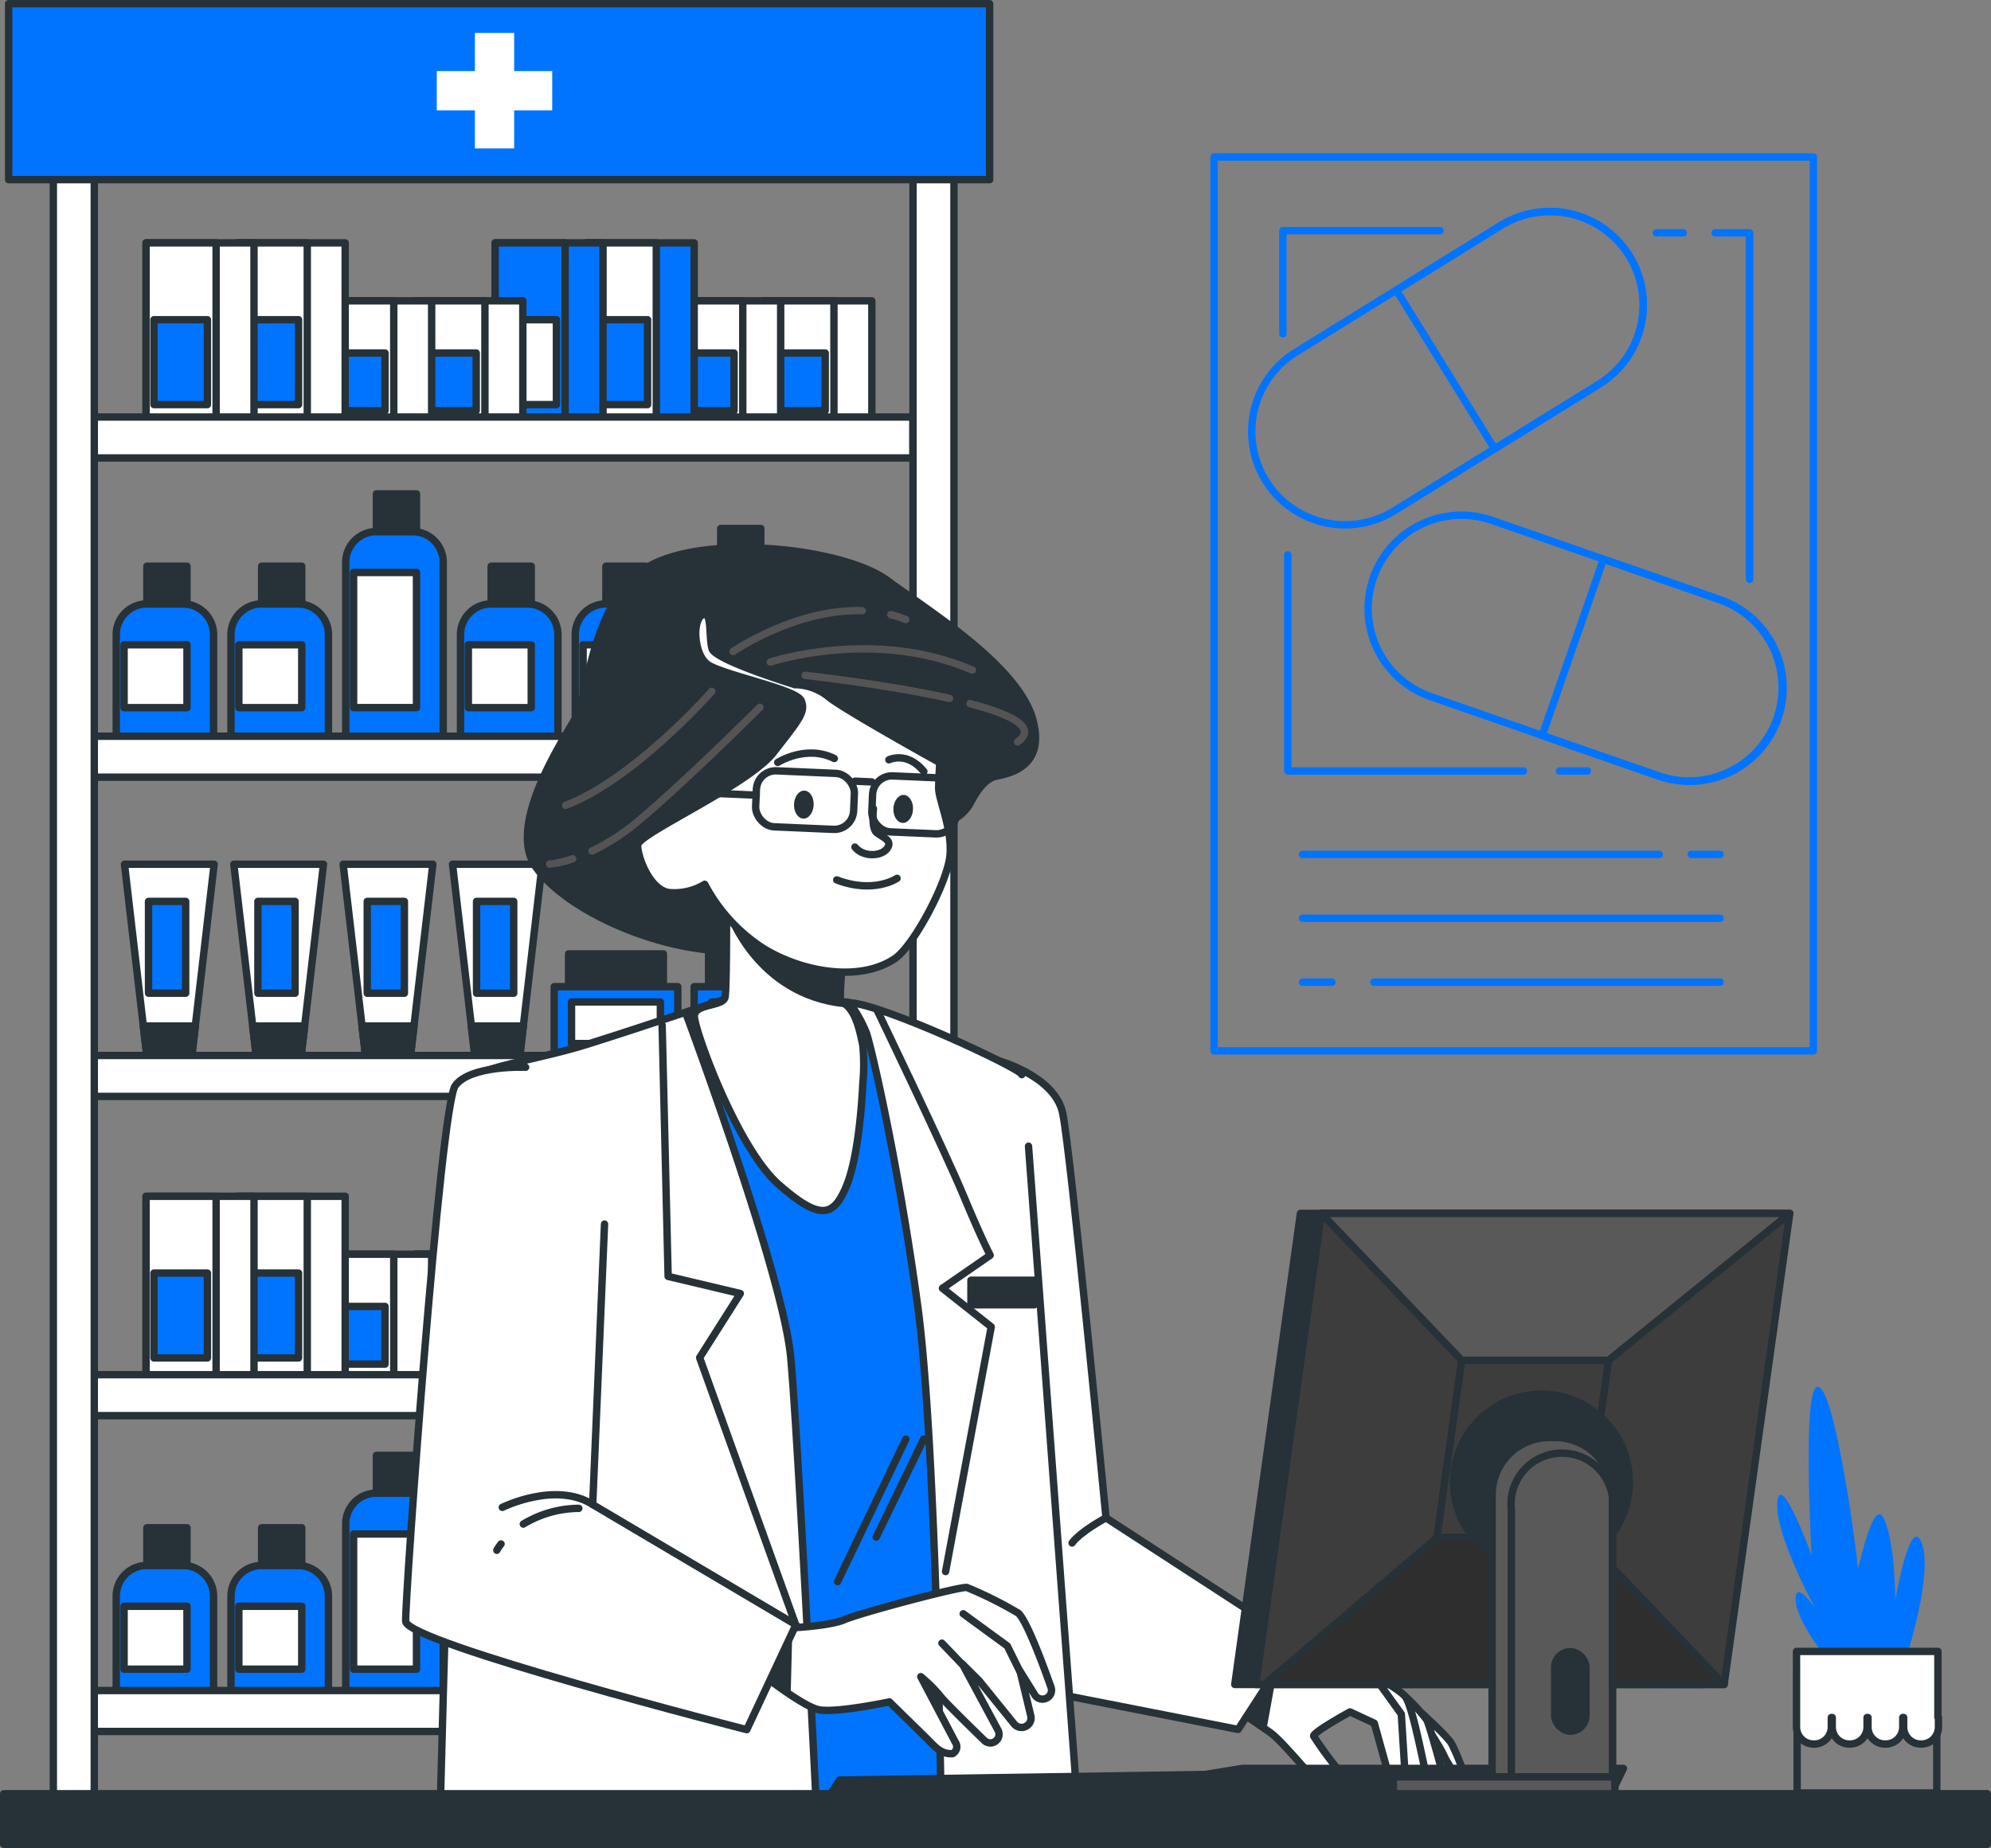 <svg xmlns="http://www.w3.org/2000/svg" width="269.285" height="250" viewBox="0 0 269.285 250"><rect x="0" y="0" width="269.285" height="250" fill="#808080" stroke="none"/><g transform="translate(-19.266 -110.72)"><g transform="translate(20.433 111.22)"><rect width="14.595" height="16.622" transform="translate(102.155 40.198)" fill="#fff" stroke="#263238" stroke-linecap="round" stroke-linejoin="round" stroke-width="1"/><rect width="9.47" height="16.622" transform="translate(102.155 40.198)" fill="#fff" stroke="#263238" stroke-linecap="round" stroke-linejoin="round" stroke-width="1"/><rect width="7.229" height="7.803" transform="translate(103.219 47.259)" fill="#0074ff" stroke="#263238" stroke-linecap="round" stroke-linejoin="round" stroke-width="1"/><rect width="14.595" height="16.622" transform="translate(89.824 40.198)" fill="#fff" stroke="#263238" stroke-linecap="round" stroke-linejoin="round" stroke-width="1"/><rect width="9.47" height="16.622" transform="translate(89.824 40.198)" fill="#fff" stroke="#263238" stroke-linecap="round" stroke-linejoin="round" stroke-width="1"/><rect width="7.229" height="7.803" transform="translate(90.888 47.259)" fill="#0074ff" stroke="#263238" stroke-linecap="round" stroke-linejoin="round" stroke-width="1"/><rect width="14.595" height="24.463" transform="translate(78.128 32.358)" fill="#0074ff" stroke="#263238" stroke-linecap="round" stroke-linejoin="round" stroke-width="1"/><rect width="9.47" height="24.463" transform="translate(78.128 32.358)" fill="#fff" stroke="#263238" stroke-linecap="round" stroke-linejoin="round" stroke-width="1"/><rect width="7.229" height="11.482" transform="translate(79.191 42.753)" fill="#0074ff" stroke="#263238" stroke-linecap="round" stroke-linejoin="round" stroke-width="1"/><rect width="14.595" height="24.463" transform="translate(65.797 32.358)" fill="#0074ff" stroke="#263238" stroke-linecap="round" stroke-linejoin="round" stroke-width="1"/><rect width="9.47" height="24.463" transform="translate(65.797 32.358)" fill="#0074ff" stroke="#263238" stroke-linecap="round" stroke-linejoin="round" stroke-width="1"/><rect width="7.229" height="11.482" transform="translate(66.86 42.753)" fill="#fff" stroke="#263238" stroke-linecap="round" stroke-linejoin="round" stroke-width="1"/><rect width="14.595" height="16.622" transform="translate(54.95 40.198)" fill="#fff" stroke="#263238" stroke-linecap="round" stroke-linejoin="round" stroke-width="1"/><rect width="9.47" height="16.622" transform="translate(54.95 40.198)" fill="#fff" stroke="#263238" stroke-linecap="round" stroke-linejoin="round" stroke-width="1"/><rect width="7.229" height="7.803" transform="translate(56.013 47.259)" fill="#0074ff" stroke="#263238" stroke-linecap="round" stroke-linejoin="round" stroke-width="1"/><rect width="14.595" height="16.622" transform="translate(42.619 40.198)" fill="#fff" stroke="#263238" stroke-linecap="round" stroke-linejoin="round" stroke-width="1"/><rect width="9.47" height="16.622" transform="translate(42.619 40.198)" fill="#fff" stroke="#263238" stroke-linecap="round" stroke-linejoin="round" stroke-width="1"/><rect width="7.229" height="7.803" transform="translate(43.682 47.259)" fill="#0074ff" stroke="#263238" stroke-linecap="round" stroke-linejoin="round" stroke-width="1"/><rect width="14.595" height="24.463" transform="translate(30.923 32.358)" fill="#fff" stroke="#263238" stroke-linecap="round" stroke-linejoin="round" stroke-width="1"/><rect width="9.47" height="24.463" transform="translate(30.923 32.358)" fill="#fff" stroke="#263238" stroke-linecap="round" stroke-linejoin="round" stroke-width="1"/><rect width="7.229" height="11.482" transform="translate(31.986 42.753)" fill="#0074ff" stroke="#263238" stroke-linecap="round" stroke-linejoin="round" stroke-width="1"/><rect width="14.595" height="24.463" transform="translate(18.592 32.358)" fill="#fff" stroke="#263238" stroke-linecap="round" stroke-linejoin="round" stroke-width="1"/><rect width="9.47" height="24.463" transform="translate(18.592 32.358)" fill="#fff" stroke="#263238" stroke-linecap="round" stroke-linejoin="round" stroke-width="1"/><rect width="7.229" height="11.482" transform="translate(19.655 42.753)" fill="#0074ff" stroke="#263238" stroke-linecap="round" stroke-linejoin="round" stroke-width="1"/><rect width="14.595" height="16.622" transform="translate(102.155 169.177)" fill="#fff" stroke="#263238" stroke-linecap="round" stroke-linejoin="round" stroke-width="1"/><rect width="9.47" height="16.622" transform="translate(102.155 169.177)" fill="#fff" stroke="#263238" stroke-linecap="round" stroke-linejoin="round" stroke-width="1"/><rect width="7.229" height="7.803" transform="translate(103.219 176.238)" fill="#0074ff" stroke="#263238" stroke-linecap="round" stroke-linejoin="round" stroke-width="1"/><rect width="14.595" height="16.622" transform="translate(89.824 169.177)" fill="#fff" stroke="#263238" stroke-linecap="round" stroke-linejoin="round" stroke-width="1"/><rect width="9.47" height="16.622" transform="translate(89.824 169.177)" fill="#fff" stroke="#263238" stroke-linecap="round" stroke-linejoin="round" stroke-width="1"/><rect width="7.229" height="7.803" transform="translate(90.888 176.238)" fill="#0074ff" stroke="#263238" stroke-linecap="round" stroke-linejoin="round" stroke-width="1"/><rect width="14.595" height="24.463" transform="translate(78.128 161.336)" fill="#0074ff" stroke="#263238" stroke-linecap="round" stroke-linejoin="round" stroke-width="1"/><rect width="9.47" height="24.463" transform="translate(78.128 161.336)" fill="#fff" stroke="#263238" stroke-linecap="round" stroke-linejoin="round" stroke-width="1"/><rect width="7.229" height="11.482" transform="translate(79.191 171.725)" fill="#0074ff" stroke="#263238" stroke-linecap="round" stroke-linejoin="round" stroke-width="1"/><rect width="14.595" height="24.463" transform="translate(65.797 161.336)" fill="#0074ff" stroke="#263238" stroke-linecap="round" stroke-linejoin="round" stroke-width="1"/><rect width="9.47" height="24.463" transform="translate(65.797 161.336)" fill="#0074ff" stroke="#263238" stroke-linecap="round" stroke-linejoin="round" stroke-width="1"/><rect width="7.229" height="11.482" transform="translate(66.86 171.725)" fill="#fff" stroke="#263238" stroke-linecap="round" stroke-linejoin="round" stroke-width="1"/><rect width="14.595" height="16.622" transform="translate(54.95 169.177)" fill="#fff" stroke="#263238" stroke-linecap="round" stroke-linejoin="round" stroke-width="1"/><rect width="9.47" height="16.622" transform="translate(54.95 169.177)" fill="#fff" stroke="#263238" stroke-linecap="round" stroke-linejoin="round" stroke-width="1"/><rect width="7.229" height="7.803" transform="translate(56.013 176.238)" fill="#0074ff" stroke="#263238" stroke-linecap="round" stroke-linejoin="round" stroke-width="1"/><rect width="14.595" height="16.622" transform="translate(42.619 169.177)" fill="#fff" stroke="#263238" stroke-linecap="round" stroke-linejoin="round" stroke-width="1"/><rect width="9.47" height="16.622" transform="translate(42.619 169.177)" fill="#fff" stroke="#263238" stroke-linecap="round" stroke-linejoin="round" stroke-width="1"/><rect width="7.229" height="7.803" transform="translate(43.682 176.238)" fill="#0074ff" stroke="#263238" stroke-linecap="round" stroke-linejoin="round" stroke-width="1"/><rect width="14.595" height="24.463" transform="translate(30.923 161.336)" fill="#fff" stroke="#263238" stroke-linecap="round" stroke-linejoin="round" stroke-width="1"/><rect width="9.47" height="24.463" transform="translate(30.923 161.336)" fill="#fff" stroke="#263238" stroke-linecap="round" stroke-linejoin="round" stroke-width="1"/><rect width="7.229" height="11.482" transform="translate(31.986 171.725)" fill="#0074ff" stroke="#263238" stroke-linecap="round" stroke-linejoin="round" stroke-width="1"/><rect width="14.595" height="24.463" transform="translate(18.592 161.336)" fill="#fff" stroke="#263238" stroke-linecap="round" stroke-linejoin="round" stroke-width="1"/><rect width="9.47" height="24.463" transform="translate(18.592 161.336)" fill="#fff" stroke="#263238" stroke-linecap="round" stroke-linejoin="round" stroke-width="1"/><rect width="7.229" height="11.482" transform="translate(19.655 171.725)" fill="#0074ff" stroke="#263238" stroke-linecap="round" stroke-linejoin="round" stroke-width="1"/><path d="M43.731,217.37h4.888a4.146,4.146,0,0,1,4.146,4.146v14.136H39.6V221.516a4.146,4.146,0,0,1,4.131-4.146Z" transform="translate(-25.047 -136.17)" fill="#0074ff" stroke="#263238" stroke-linecap="round" stroke-linejoin="round" stroke-width="1"/><rect width="5.424" height="5.102" transform="translate(18.699 76.098)" fill="#263238" stroke="#263238" stroke-linecap="round" stroke-linejoin="round" stroke-width="1"/><rect width="8.506" height="8.506" transform="translate(15.616 86.73)" fill="#fff" stroke="#263238" stroke-linecap="round" stroke-linejoin="round" stroke-width="1"/><path d="M64.036,217.37h4.888a4.146,4.146,0,0,1,4.146,4.146v14.136H59.89V221.516A4.146,4.146,0,0,1,64.036,217.37Z" transform="translate(-29.816 -136.17)" fill="#0074ff" stroke="#263238" stroke-linecap="round" stroke-linejoin="round" stroke-width="1"/><rect width="5.424" height="5.102" transform="translate(34.22 76.098)" fill="#263238" stroke="#263238" stroke-linecap="round" stroke-linejoin="round" stroke-width="1"/><rect width="8.506" height="8.506" transform="translate(31.137 86.73)" fill="#fff" stroke="#263238" stroke-linecap="round" stroke-linejoin="round" stroke-width="1"/><path d="M84.326,204.58h4.9a4.146,4.146,0,0,1,4.138,4.146v23.92H80.18v-23.92A4.146,4.146,0,0,1,84.326,204.58Z" transform="translate(-34.585 -133.164)" fill="#0074ff" stroke="#263238" stroke-linecap="round" stroke-linejoin="round" stroke-width="1"/><rect width="5.424" height="5.102" transform="translate(49.741 66.314)" fill="#263238" stroke="#263238" stroke-linecap="round" stroke-linejoin="round" stroke-width="1"/><rect width="8.506" height="18.282" transform="translate(46.658 76.947)" fill="#fff" stroke="#263238" stroke-linecap="round" stroke-linejoin="round" stroke-width="1"/><path d="M104.616,217.37H109.5a4.146,4.146,0,0,1,4.146,4.146v14.136H100.47V221.516A4.146,4.146,0,0,1,104.616,217.37Z" transform="translate(-39.354 -136.17)" fill="#0074ff" stroke="#263238" stroke-linecap="round" stroke-linejoin="round" stroke-width="1"/><rect width="5.424" height="5.102" transform="translate(65.262 76.098)" fill="#263238" stroke="#263238" stroke-linecap="round" stroke-linejoin="round" stroke-width="1"/><rect width="8.506" height="8.506" transform="translate(62.179 86.73)" fill="#fff" stroke="#263238" stroke-linecap="round" stroke-linejoin="round" stroke-width="1"/><path d="M124.906,217.37h4.888a4.146,4.146,0,0,1,4.146,4.146v14.136H120.76V221.516A4.146,4.146,0,0,1,124.906,217.37Z" transform="translate(-44.123 -136.17)" fill="#0074ff" stroke="#263238" stroke-linecap="round" stroke-linejoin="round" stroke-width="1"/><rect width="5.424" height="5.102" transform="translate(80.783 76.098)" fill="#263238" stroke="#263238" stroke-linecap="round" stroke-linejoin="round" stroke-width="1"/><rect width="8.506" height="8.506" transform="translate(77.7 86.73)" fill="#fff" stroke="#263238" stroke-linecap="round" stroke-linejoin="round" stroke-width="1"/><path d="M145.2,210.7h4.888a4.146,4.146,0,0,1,4.146,4.146v19.246H141.05V214.846A4.146,4.146,0,0,1,145.2,210.7Z" transform="translate(-48.893 -134.602)" fill="#0074ff" stroke="#263238" stroke-linecap="round" stroke-linejoin="round" stroke-width="1"/><rect width="5.424" height="5.102" transform="translate(96.311 70.995)" fill="#263238" stroke="#263238" stroke-linecap="round" stroke-linejoin="round" stroke-width="1"/><rect width="8.506" height="13.609" transform="translate(93.221 81.621)" fill="#fff" stroke="#263238" stroke-linecap="round" stroke-linejoin="round" stroke-width="1"/><path d="M43.731,387.42h4.888a4.146,4.146,0,0,1,4.146,4.146V405.7H39.6V391.566a4.146,4.146,0,0,1,4.131-4.146Z" transform="translate(-25.047 -176.14)" fill="#0074ff" stroke="#263238" stroke-linecap="round" stroke-linejoin="round" stroke-width="1"/><rect width="5.424" height="5.102" transform="translate(18.699 206.178)" fill="#263238" stroke="#263238" stroke-linecap="round" stroke-linejoin="round" stroke-width="1"/><rect width="8.506" height="8.506" transform="translate(15.616 216.803)" fill="#fff" stroke="#263238" stroke-linecap="round" stroke-linejoin="round" stroke-width="1"/><path d="M64.036,387.42h4.888a4.146,4.146,0,0,1,4.146,4.146V405.7H59.89V391.566A4.146,4.146,0,0,1,64.036,387.42Z" transform="translate(-29.816 -176.14)" fill="#0074ff" stroke="#263238" stroke-linecap="round" stroke-linejoin="round" stroke-width="1"/><rect width="5.424" height="5.102" transform="translate(34.22 206.178)" fill="#263238" stroke="#263238" stroke-linecap="round" stroke-linejoin="round" stroke-width="1"/><rect width="8.506" height="8.506" transform="translate(31.137 216.803)" fill="#fff" stroke="#263238" stroke-linecap="round" stroke-linejoin="round" stroke-width="1"/><path d="M84.326,374.63h4.9a4.146,4.146,0,0,1,4.146,4.146V402.7H80.18v-23.92A4.146,4.146,0,0,1,84.326,374.63Z" transform="translate(-34.585 -173.133)" fill="#0074ff" stroke="#263238" stroke-linecap="round" stroke-linejoin="round" stroke-width="1"/><rect width="5.424" height="5.102" transform="translate(49.741 196.394)" fill="#263238" stroke="#263238" stroke-linecap="round" stroke-linejoin="round" stroke-width="1"/><rect width="8.506" height="18.282" transform="translate(46.658 207.027)" fill="#fff" stroke="#263238" stroke-linecap="round" stroke-linejoin="round" stroke-width="1"/><path d="M104.616,387.42H109.5a4.146,4.146,0,0,1,4.146,4.146V405.7H100.47V391.566A4.146,4.146,0,0,1,104.616,387.42Z" transform="translate(-39.354 -176.14)" fill="#0074ff" stroke="#263238" stroke-linecap="round" stroke-linejoin="round" stroke-width="1"/><rect width="5.424" height="5.102" transform="translate(65.262 206.178)" fill="#263238" stroke="#263238" stroke-linecap="round" stroke-linejoin="round" stroke-width="1"/><rect width="8.506" height="8.506" transform="translate(62.179 216.803)" fill="#fff" stroke="#263238" stroke-linecap="round" stroke-linejoin="round" stroke-width="1"/><path d="M124.906,387.42h4.888a4.146,4.146,0,0,1,4.146,4.146V405.7H120.76V391.566A4.146,4.146,0,0,1,124.906,387.42Z" transform="translate(-44.123 -176.14)" fill="#0074ff" stroke="#263238" stroke-linecap="round" stroke-linejoin="round" stroke-width="1"/><rect width="5.424" height="5.102" transform="translate(80.783 206.178)" fill="#263238" stroke="#263238" stroke-linecap="round" stroke-linejoin="round" stroke-width="1"/><rect width="8.506" height="8.506" transform="translate(77.7 216.803)" fill="#fff" stroke="#263238" stroke-linecap="round" stroke-linejoin="round" stroke-width="1"/><path d="M145.2,380.75h4.888a4.146,4.146,0,0,1,4.146,4.146v19.246H141.05V384.9a4.146,4.146,0,0,1,4.154-4.146Z" transform="translate(-48.893 -174.572)" fill="#0074ff" stroke="#263238" stroke-linecap="round" stroke-linejoin="round" stroke-width="1"/><rect width="5.424" height="5.102" transform="translate(96.311 201.076)" fill="#263238" stroke="#263238" stroke-linecap="round" stroke-linejoin="round" stroke-width="1"/><rect width="8.506" height="13.609" transform="translate(93.221 211.701)" fill="#fff" stroke="#263238" stroke-linecap="round" stroke-linejoin="round" stroke-width="1"/><path d="M53.185,263.41H41.06l3.029,26.024h6.066Z" transform="translate(-25.39 -146.992)" fill="#fff" stroke="#263238" stroke-linecap="round" stroke-linejoin="round" stroke-width="1"/><path d="M44.39,292.02l.482,4.138h6.066l.482-4.138Z" transform="translate(-26.173 -153.716)" fill="#263238" stroke="#263238" stroke-linecap="round" stroke-linejoin="round" stroke-width="1"/><rect width="5.026" height="12.423" transform="translate(18.921 121.444)" fill="#0074ff" stroke="#263238" stroke-linecap="round" stroke-linejoin="round" stroke-width="1"/><path d="M72.522,263.41H60.39l3.037,26.024h6.058Z" transform="translate(-29.934 -146.992)" fill="#fff" stroke="#263238" stroke-linecap="round" stroke-linejoin="round" stroke-width="1"/><path d="M63.73,292.02l.482,4.138H70.27l.482-4.138Z" transform="translate(-30.719 -153.716)" fill="#263238" stroke="#263238" stroke-linecap="round" stroke-linejoin="round" stroke-width="1"/><rect width="5.026" height="12.423" transform="translate(33.715 121.444)" fill="#0074ff" stroke="#263238" stroke-linecap="round" stroke-linejoin="round" stroke-width="1"/><path d="M91.852,263.41H79.72l3.037,26.024h6.058Z" transform="translate(-34.477 -146.992)" fill="#fff" stroke="#263238" stroke-linecap="round" stroke-linejoin="round" stroke-width="1"/><path d="M83.06,292.02l.482,4.138H89.6l.49-4.138Z" transform="translate(-35.262 -153.716)" fill="#263238" stroke="#263238" stroke-linecap="round" stroke-linejoin="round" stroke-width="1"/><rect width="5.026" height="12.423" transform="translate(48.502 121.444)" fill="#0074ff" stroke="#263238" stroke-linecap="round" stroke-linejoin="round" stroke-width="1"/><path d="M111.185,263.41H99.06l3.029,26.024h6.066Z" transform="translate(-39.023 -146.992)" fill="#fff" stroke="#263238" stroke-linecap="round" stroke-linejoin="round" stroke-width="1"/><path d="M102.39,292.02l.482,4.138h6.066l.482-4.138Z" transform="translate(-39.806 -153.716)" fill="#263238" stroke="#263238" stroke-linecap="round" stroke-linejoin="round" stroke-width="1"/><rect width="5.026" height="12.423" transform="translate(63.288 121.444)" fill="#0074ff" stroke="#263238" stroke-linecap="round" stroke-linejoin="round" stroke-width="1"/><rect width="12.821" height="4.437" transform="translate(75.734 128.543)" fill="#263238" stroke="#263238" stroke-linecap="round" stroke-linejoin="round" stroke-width="1"/><rect width="16.714" height="9.761" transform="translate(73.791 132.98)" fill="#0074ff" stroke="#263238" stroke-linecap="round" stroke-linejoin="round" stroke-width="1"/><rect width="12.017" height="5.622" transform="translate(76.132 135.053)" fill="#fff" stroke="#263238" stroke-linecap="round" stroke-linejoin="round" stroke-width="1"/><rect width="12.821" height="4.437" transform="translate(94.667 128.543)" fill="#263238" stroke="#263238" stroke-linecap="round" stroke-linejoin="round" stroke-width="1"/><rect width="16.714" height="9.761" transform="translate(92.716 132.98)" fill="#0074ff" stroke="#263238" stroke-linecap="round" stroke-linejoin="round" stroke-width="1"/><rect width="12.017" height="5.622" transform="translate(95.064 135.053)" fill="#fff" stroke="#263238" stroke-linecap="round" stroke-linejoin="round" stroke-width="1"/><rect width="5.538" height="111.837" transform="translate(122.312 55.918) rotate(90)" fill="#fff" stroke="#263238" stroke-linecap="round" stroke-linejoin="round" stroke-width="1"/><rect width="5.538" height="111.837" transform="translate(122.32 99.1) rotate(90)" fill="#fff" stroke="#263238" stroke-linecap="round" stroke-linejoin="round" stroke-width="1"/><rect width="5.538" height="111.837" transform="translate(122.312 142.289) rotate(90)" fill="#fff" stroke="#263238" stroke-linecap="round" stroke-linejoin="round" stroke-width="1"/><rect width="5.538" height="111.837" transform="translate(122.312 185.478) rotate(90)" fill="#fff" stroke="#263238" stroke-linecap="round" stroke-linejoin="round" stroke-width="1"/><rect width="5.538" height="115.061" transform="translate(125.545 228.201) rotate(90)" fill="#fff" stroke="#263238" stroke-linecap="round" stroke-linejoin="round" stroke-width="1"/><rect width="5.538" height="223.68" transform="translate(6.047 23.255)" fill="#fff" stroke="#263238" stroke-linecap="round" stroke-linejoin="round" stroke-width="1"/><rect width="5.538" height="223.68" transform="translate(122.32 23.255)" fill="#fff" stroke="#263238" stroke-linecap="round" stroke-linejoin="round" stroke-width="1"/><rect width="132.679" height="23.805" transform="translate(0)" fill="#0074ff" stroke="#263238" stroke-linecap="round" stroke-linejoin="round" stroke-width="1"/><path d="M300.033,121.556h-5.148V116.4h-5.309v5.156H284.42v5.309h5.156v5.148h5.309v-5.148h5.148Z" transform="translate(-226.512 -112.438)" fill="#fff"/></g><g transform="translate(183.47 131.958)"><rect width="81.062" height="120.924" fill="none" stroke="#0074ff" stroke-linecap="round" stroke-linejoin="round" stroke-width="1"/><path d="M411.923,171.342l-27.684,17.127a12.622,12.622,0,0,1-17.38-4.092h0A12.622,12.622,0,0,1,370.952,167l27.7-17.135a12.629,12.629,0,0,1,17.38,4.092h0A12.622,12.622,0,0,1,411.923,171.342Z" transform="translate(-359.876 -140.598)" fill="none" stroke="#0074ff" stroke-linecap="round" stroke-linejoin="round" stroke-width="1"/><path d="M404.661,149.869l-14.121,8.743,13.287,21.465,14.121-8.736a12.625,12.625,0,0,0-13.287-21.472Z" transform="translate(-365.885 -140.598)" fill="none" stroke="#0074ff" stroke-linecap="round" stroke-linejoin="round" stroke-width="1"/><path d="M424.785,236.938l-30.751-10.709a12.614,12.614,0,0,1-7.78-16.064h0a12.614,12.614,0,0,1,16.064-7.78l30.751,10.709a12.622,12.622,0,0,1,7.78,16.064h0a12.622,12.622,0,0,1-16.064,7.78Z" transform="translate(-364.714 -153.221)" fill="none" stroke="#0074ff" stroke-linecap="round" stroke-linejoin="round" stroke-width="1"/><path d="M440.3,214.914l-15.689-5.454-8.284,23.851,15.689,5.454a12.625,12.625,0,1,0,8.284-23.851Z" transform="translate(-371.947 -155.049)" fill="none" stroke="#0074ff" stroke-linecap="round" stroke-linejoin="round" stroke-width="1"/><line x2="3.909" transform="translate(64.532 94.349)" fill="none" stroke="#0074ff" stroke-linecap="round" stroke-linejoin="round" stroke-width="1"/><line x2="48.253" transform="translate(11.964 94.349)" fill="none" stroke="#0074ff" stroke-linecap="round" stroke-linejoin="round" stroke-width="1"/><line x2="56.477" transform="translate(11.964 102.986)" fill="none" stroke="#0074ff" stroke-linecap="round" stroke-linejoin="round" stroke-width="1"/><line x2="46.823" transform="translate(21.618 111.63)" fill="none" stroke="#0074ff" stroke-linecap="round" stroke-linejoin="round" stroke-width="1"/><line x2="3.985" transform="translate(11.964 111.63)" fill="none" stroke="#0074ff" stroke-linecap="round" stroke-linejoin="round" stroke-width="1"/><line x2="3.787" transform="translate(46.716 83.059)" fill="none" stroke="#0074ff" stroke-linecap="round" stroke-linejoin="round" stroke-width="1"/><path d="M371.34,208.69v29.237h31.891" transform="translate(-361.373 -154.868)" fill="none" stroke="#0074ff" stroke-linecap="round" stroke-linejoin="round" stroke-width="1"/><line x1="3.649" transform="translate(59.804 10.258)" fill="none" stroke="#0074ff" stroke-linecap="round" stroke-linejoin="round" stroke-width="1"/><path d="M451.559,198.624V151.74H446.9" transform="translate(-379.133 -141.482)" fill="none" stroke="#0074ff" stroke-linecap="round" stroke-linejoin="round" stroke-width="1"/><path d="M391.736,151.36H370.47v13.953" transform="translate(-361.168 -141.393)" fill="none" stroke="#0074ff" stroke-linecap="round" stroke-linejoin="round" stroke-width="1"/></g><g transform="translate(74.135 184.822)"><path d="M279.77,258.263c-2.983,3.289-14.006,3.756-23.675,3.718s-21.954-5.5-26.062-11.367,4.184-17.839,5.638-20.615,2.035-16.416,10.365-20.417,25.871-1.92,31.57,2.295,17.709,11.581,19.667,18.871-4.873,7.374-5.454,7.726-1.53.7-3,3.481a5.485,5.485,0,0,1-4.483,2.838Z" transform="translate(-212.436 -207.438)" fill="#263238" stroke="#263238" stroke-linecap="round" stroke-linejoin="round" stroke-width="1"/><path d="M307.17,235c5.538,1.461,9.18,3.243,6.418,5.186" transform="translate(-230.833 -213.916)" fill="none" stroke="#545454" stroke-linecap="round" stroke-linejoin="round" stroke-width="1"/><path d="M278,230s10.923,1.2,19.529,3.121" transform="translate(-223.977 -212.741)" fill="none" stroke="#545454" stroke-linecap="round" stroke-linejoin="round" stroke-width="1"/><path d="M271.84,227.11s14.022-4.674,27.332,1.079" transform="translate(-222.529 -211.641)" fill="none" stroke="#545454" stroke-linecap="round" stroke-linejoin="round" stroke-width="1"/><path d="M293.15,219.27a15.789,15.789,0,0,1,2.035.665" transform="translate(-227.538 -210.219)" fill="none" stroke="#545454" stroke-linecap="round" stroke-linejoin="round" stroke-width="1"/><path d="M265.26,224.082s8.468-5.806,17.464-5.515" transform="translate(-220.982 -210.051)" fill="none" stroke="#545454" stroke-linecap="round" stroke-linejoin="round" stroke-width="1"/><path d="M235.943,262.44a13.771,13.771,0,0,1-3.113.719" transform="translate(-213.36 -220.366)" fill="none" stroke="#545454" stroke-linecap="round" stroke-linejoin="round" stroke-width="1"/><path d="M263.026,235.65s-10.067,10.067-16.538,15.46a28.914,28.914,0,0,1-6.158,3.985" transform="translate(-215.123 -214.069)" fill="none" stroke="#545454" stroke-linecap="round" stroke-linejoin="round" stroke-width="1"/><path d="M255.424,232.83S245,244.694,235.65,248.259" transform="translate(-214.023 -213.406)" fill="none" stroke="#545454" stroke-linecap="round" stroke-linejoin="round" stroke-width="1"/><path d="M387,413.52s3.6,3.251,4.077,4.177,2.241,4.873,1.591,4.972-2.218-2.417-2.685-3.473-2.295-3.825-2.295-3.825Z" transform="translate(-249.597 -255.877)" fill="#fff" stroke="#263238" stroke-linecap="round" stroke-linejoin="round" stroke-width="1"/><path d="M384.05,410.53a22.381,22.381,0,0,1,2.96,3.22c.474.926,2.693,9.279,2.693,9.279s-1.071.857-1.821.444-3.373-8.667-3.373-8.667Z" transform="translate(-248.904 -255.174)" fill="#fff" stroke="#263238" stroke-linecap="round" stroke-linejoin="round" stroke-width="1"/><path d="M376.655,405.82s4.544,2.394,5.653,3.6,2.869,11.222,3.22,12.14-1.752,1.6-2.249,1.193-2.54-9.149-2.54-9.149l-4.1-6.625Z" transform="translate(-247.162 -254.067)" fill="#fff" stroke="#263238" stroke-linecap="round" stroke-linejoin="round" stroke-width="1"/><path d="M360.891,404.37l8.6.168a4.75,4.75,0,0,1,3.741,1.958l3.611,5.018.62,9.983a.91.91,0,0,1-.933.949h0a.933.933,0,0,1-.841-.673l-2.5-9.026-3.282-1.53s-5.026,2.754-4.919,3.274a48.509,48.509,0,0,0,3.534,4.8c.612.8,2.1,2.157,1.683,2.914s-2.968,0-3.825-.558-5.531-6.433-7.282-7.65-3.633-2.486-3.633-2.486Z" transform="translate(-242.184 -253.726)" fill="#fff" stroke="#263238" stroke-linecap="round" stroke-linejoin="round" stroke-width="1"/><path d="M359.589,407.39l-1.17,6.464-1.958-1.568,3.129-4.9" transform="translate(-242.419 -254.436)" fill="#263238" stroke="#263238" stroke-linecap="round" stroke-linejoin="round" stroke-width="1"/><path d="M310.148,297.6s7.734,2.065,8.82,7.114,5.867,54.778,5.867,54.778l25.626,16.653L342.7,388.116l-24.333-4.781L304.12,296Z" transform="translate(-230.116 -228.254)" fill="#fff" stroke="#263238" stroke-linecap="round" stroke-linejoin="round" stroke-width="1"/><path d="M329.79,379s-3.389,1.79-4.59,3.4" transform="translate(-235.071 -247.763)" fill="none" stroke="#263238" stroke-linecap="round" stroke-linejoin="round" stroke-width="1"/><path d="M293.062,307.1,299.9,399l-86.371-3.519S215.963,300.532,217,298.5s9.424-3.006,16.347-5.179S252.619,287,252.619,287l16.248.688c4.544.2,23.323,8.973,23.293,9.73" transform="translate(-208.824 -226.139)" fill="#fff" stroke="#263238" stroke-linecap="round" stroke-linejoin="round" stroke-width="1"/><rect width="8.575" height="3.32" transform="translate(76.452 99.094)" fill="#263238" stroke="#263238" stroke-linecap="round" stroke-linejoin="round" stroke-width="1"/><path d="M252.72,291.87l.811,33.987,9.761,2.318-5.5,8.675L271.507,375" transform="translate(-218.035 -227.283)" fill="#fff" stroke="#263238" stroke-linecap="round" stroke-linejoin="round" stroke-width="1"/><path d="M290.77,289.3s9.049,18.787,11.627,24.968,3.634,8.124,3.634,8.124l-6.456,4.467,6.6,5.217L300,365.183" transform="translate(-226.978 -226.679)" fill="#fff" stroke="#263238" stroke-linecap="round" stroke-linejoin="round" stroke-width="1"/><path d="M257,289.029s13.081,35.119,14.113,46.349,3.557,62.558,3.557,62.558l16.829.765s-.627-51.252-3.213-70.315-6.265-34.981-6.938-36.9a18.781,18.781,0,0,0-2.295-4.085l-10.388-1.53Z" transform="translate(-219.041 -225.873)" fill="#0074ff" stroke="#263238" stroke-linecap="round" stroke-linejoin="round" stroke-width="1"/><line x1="6.418" y2="13.249" transform="translate(63.639 120.589)" fill="none" stroke="#263238" stroke-linecap="round" stroke-linejoin="round" stroke-width="1"/><line x1="9.225" y2="19.269" transform="translate(58.422 120.589)" fill="none" stroke="#263238" stroke-linecap="round" stroke-linejoin="round" stroke-width="1"/><path d="M262.765,269.55s.054,11.956-.191,13.272-4.077.841-4.154,2.547,5.737,17.816,11.4,22.8,7.4,4.3,9.088.39,2.18-11.589,2.295-14.052a27.6,27.6,0,0,0,0-5.156c-.4-1.874-.9-4.552-2.486-5.638l-.6-.413.252-5.867S268.716,276.641,262.765,269.55Z" transform="translate(-219.374 -222.037)" fill="#fff" stroke="#263238" stroke-linecap="round" stroke-linejoin="round" stroke-width="1"/><path d="M279.437,283.3l.252-5.867s-9.638-.765-15.59-7.887v.077l.4,1.836s3.748,11.023,15.544,12.239Z" transform="translate(-220.71 -222.037)" fill="#263238" stroke="#263238" stroke-linecap="round" stroke-linejoin="round" stroke-width="1"/><path d="M269.635,228.714s-10.709-3.3-11.176-4.842.046-5.309-1.316-4.59-1.178,5.255.658,6.663,11.994,3.366,12.691,4.911-.306,2.639-3.725,7.045-18.3,10.977-18.367,12.507,1.629,6.12,4.276,6.441a7.9,7.9,0,0,0,4.789-1.117,23.11,23.11,0,0,0,7.971,8.69c5.355,3.266,13.081,4.544,17.77,1.339,2.563-1.759,7.084-10.319,7.428-13.907s-1.568-7.65-1.53-9.179.145-3.4.145-3.4-13.333-7.4-15.161-9a7.328,7.328,0,0,0-4.452-1.553Z" transform="translate(-217.019 -210.201)" fill="#fff" stroke="#263238" stroke-linecap="round" stroke-linejoin="round" stroke-width="1"/><path d="M273.16,245.012s3.825-2.448,7.65-.528" transform="translate(-222.839 -215.973)" fill="none" stroke="#263238" stroke-linecap="round" stroke-linejoin="round" stroke-width="1"/><path d="M292.81,244.858s2.44-1.224,4.735,1.576" transform="translate(-227.458 -216.171)" fill="none" stroke="#263238" stroke-linecap="round" stroke-linejoin="round" stroke-width="1"/><path d="M289.311,253.57s-.3,2.639.428,3.243,2.234,1.04,1.43,2.15-3.282,1.186-4.36-.191" transform="translate(-226.048 -218.281)" fill="none" stroke="#263238" stroke-linecap="round" stroke-linejoin="round" stroke-width="1"/><path d="M291.752,265.9s-3.129,2.142-8.162.214" transform="translate(-225.291 -221.179)" fill="none" stroke="#263238" stroke-linecap="round" stroke-linejoin="round" stroke-width="1"/><path d="M278.694,252.34c-.046,1.048-.681,1.874-1.407,1.836s-1.293-.9-1.247-1.951.673-1.866,1.408-1.836S278.74,251.3,278.694,252.34Z" transform="translate(-223.515 -217.533)" fill="#263238"/><path d="M296.264,253.1c-.046,1.048-.681,1.874-1.408,1.836s-1.293-.9-1.247-1.951.681-1.866,1.408-1.836S296.31,252.06,296.264,253.1Z" transform="translate(-227.645 -217.712)" fill="#263238"/><rect width="13.264" height="7.581" rx="2.62" transform="translate(47.548 30.065) rotate(2.48)" fill="none" stroke="#263238" stroke-linecap="round" stroke-linejoin="round" stroke-width="1"/><rect width="11.367" height="7.581" rx="2.62" transform="translate(63.263 30.752) rotate(2.48)" fill="none" stroke="#263238" stroke-linecap="round" stroke-linejoin="round" stroke-width="1"/><line x2="2.272" y2="0.099" transform="translate(60.77 31.579)" fill="none" stroke="#263238" stroke-linecap="round" stroke-linejoin="round" stroke-width="1"/><line x1="5.301" y1="0.229" transform="translate(42.113 33.239)" fill="none" stroke="#263238" stroke-linecap="round" stroke-linejoin="round" stroke-width="1"/><path d="M274.129,396.8s5.561-.245,7.535-1.124,15.88-4.59,16.592-4.353a53.751,53.751,0,0,1,6.885,3.435c1.124.826,3.542,7.412,4.46,10.021a1.193,1.193,0,0,1-.643,1.53h0a1.209,1.209,0,0,1-1.53-.451l-2-3.213,1.446,6.013a1.278,1.278,0,0,1-.849,1.53h0a1.285,1.285,0,0,1-1.392-.405l-4.712-5.821-2.295-2.295,4.819,8.95a1.178,1.178,0,0,1-.834,1.714h0a1.186,1.186,0,0,1-1.017-.314c-1.385-1.346-5.668-5.515-6.043-6.12A19.7,19.7,0,0,0,292,403.382l4.682,8.889h0a1.04,1.04,0,0,1-.4,1.53h-.069c-1.591.061-2.394-1.071-3.534-2.188l-4.926-4.819s-7.55,1.6-9.7,1.025S271,403.413,271,403.413Z" transform="translate(-222.332 -250.658)" fill="#fff" stroke="#263238" stroke-linecap="round" stroke-linejoin="round" stroke-width="1"/><path d="M274.112,398.49l-.214,8.568-2.968-1.951Z" transform="translate(-222.315 -252.344)" fill="#263238" stroke="#263238" stroke-linecap="round" stroke-linejoin="round" stroke-width="1"/><path d="M313.607,403.74l-1.691-3.419-5.967-4.36" transform="translate(-230.546 -251.749)" fill="#fff" stroke="#263238" stroke-linecap="round" stroke-linejoin="round" stroke-width="1"/><line x1="2.708" y1="2.83" transform="translate(72.527 148.188)" fill="#fff" stroke="#263238" stroke-linecap="round" stroke-linejoin="round" stroke-width="1"/><path d="M223.6,299.307s-7.466-.321-9.516,2.486-6.823,69.573-6.709,72.472,46.134,14.657,46.134,14.657l6.647-14.19-27.485-16.263,1.6-37.942" transform="translate(-207.377 -229.029)" fill="#fff" stroke="#263238" stroke-linecap="round" stroke-linejoin="round" stroke-width="1"/><path d="M224.46,376.624s7.206-3.58,12.239-.382" transform="translate(-211.393 -246.803)" fill="none" stroke="#263238" stroke-linecap="round" stroke-linejoin="round" stroke-width="1"/><path d="M228.18,379.447a14.756,14.756,0,0,1,7.5-2.127" transform="translate(-212.267 -247.368)" fill="none" stroke="#263238" stroke-linecap="round" stroke-linejoin="round" stroke-width="1"/><path d="M223.49,384.469a6.379,6.379,0,0,1,.574-.849" transform="translate(-211.165 -248.849)" fill="none" stroke="#263238" stroke-linecap="round" stroke-linejoin="round" stroke-width="1"/></g><g transform="translate(259.618 298.317)"><path d="M455.779,391.509s-3.419-4.345-3.419-6.984S455,385.772,455,385.772s-5.584-10.243-5.118-14.435,4.651,7.3,4.651,7.3-1.392-23.584.933-22.811,5.278,22.949,5.278,24.364,2.012-9.776,3.565-6.517,1.53,11.015,1.53,11.015,2.019-11.8,3.572-7.757-1.851,14.733-1.851,14.733" transform="translate(-449.854 -355.806)" fill="#0074ff"/><rect width="18.887" height="15.674" transform="translate(2.713 39.291)" fill="none" stroke="#263238" stroke-linecap="round" stroke-linejoin="round" stroke-width="1"/><path d="M472.414,411.532V402.62H453.29v10.235a2.3,2.3,0,0,0,2.295,2.295h.122A2.3,2.3,0,0,0,458,412.855v-1.293h.122v1.293a2.3,2.3,0,0,0,2.295,2.295h.122a2.3,2.3,0,0,0,2.295-2.295v-1.293h.122v1.293a2.3,2.3,0,0,0,2.295,2.295h.115a2.3,2.3,0,0,0,2.295-2.295v-1.293h.122v1.293a2.3,2.3,0,0,0,2.295,2.295h.115a2.3,2.3,0,0,0,2.295-2.295v-1.293Z" transform="translate(-450.662 -366.809)" fill="#fff" stroke="#263238" stroke-linecap="round" stroke-linejoin="round" stroke-width="1"/></g><g transform="translate(131.57 274.874)"><path d="M283.73,424.886l49.408-.75,5.064-.826H389.73l-1.691,3.473H282.46Z" transform="translate(-282.46 -348.23)" fill="#263238" stroke="#263238" stroke-linecap="round" stroke-linejoin="round" stroke-width="1"/><path d="M417.324,388.888H353.97l8.881-63.728H426.2Z" transform="translate(-299.268 -325.16)" fill="#263238" stroke="#263238" stroke-linecap="round" stroke-linejoin="round" stroke-width="1"/><path d="M421.023,388.888H357.67l8.881-63.728H429.9Z" transform="translate(-300.138 -325.16)" fill="#3d3d3d" stroke="#263238" stroke-linecap="round" stroke-linejoin="round" stroke-width="1"/><path d="M409.576,375.129H389.71l3.343-23.989h19.866Z" transform="translate(-307.669 -331.267)" fill="#3d3d3d" stroke="#263238" stroke-linecap="round" stroke-linejoin="round" stroke-width="1"/><path d="M388.251,345.034,369.28,325.16h63.353l-24.517,19.874Z" transform="translate(-302.867 -325.16)" fill="#595959" stroke="#263238" stroke-linecap="round" stroke-linejoin="round" stroke-width="1"/><path d="M382.612,382.5l-23.1,19.659,61.946.207L402.477,382.5Z" transform="translate(-300.57 -338.638)" fill="#2e2e2e" stroke="#263238" stroke-linecap="round" stroke-linejoin="round" stroke-width="1"/><circle cx="11.887" cy="11.887" r="11.887" transform="translate(84.29 24.456)" fill="#263238" stroke="#263238" stroke-linecap="round" stroke-linejoin="round" stroke-width="1"/><path d="M407.227,364.79h.765a7.757,7.757,0,0,1,7.757,7.757v42.073H399.47V372.547A7.757,7.757,0,0,1,407.227,364.79Z" transform="translate(-309.963 -334.475)" fill="#595959" stroke="#263238" stroke-linecap="round" stroke-linejoin="round" stroke-width="1"/><path d="M416.532,415.246V373.564a6.887,6.887,0,0,0-13.677,1.629v40.053Z" transform="translate(-310.747 -335.11)" fill="#595959" stroke="#263238" stroke-linecap="round" stroke-linejoin="round" stroke-width="1"/><rect width="4.23" height="10.748" rx="2.115" transform="translate(97.968 59.292)" fill="#263238" stroke="#263238" stroke-linecap="round" stroke-linejoin="round" stroke-width="1"/><rect width="29.956" height="3.909" transform="translate(76.151 76.228)" fill="#595959" stroke="#263238" stroke-linecap="round" stroke-linejoin="round" stroke-width="1"/></g><g transform="translate(19.766 353.382)"><rect width="268.285" height="6.839" fill="#263238" stroke="#263238" stroke-linecap="round" stroke-linejoin="round" stroke-width="1"/></g></g></svg>